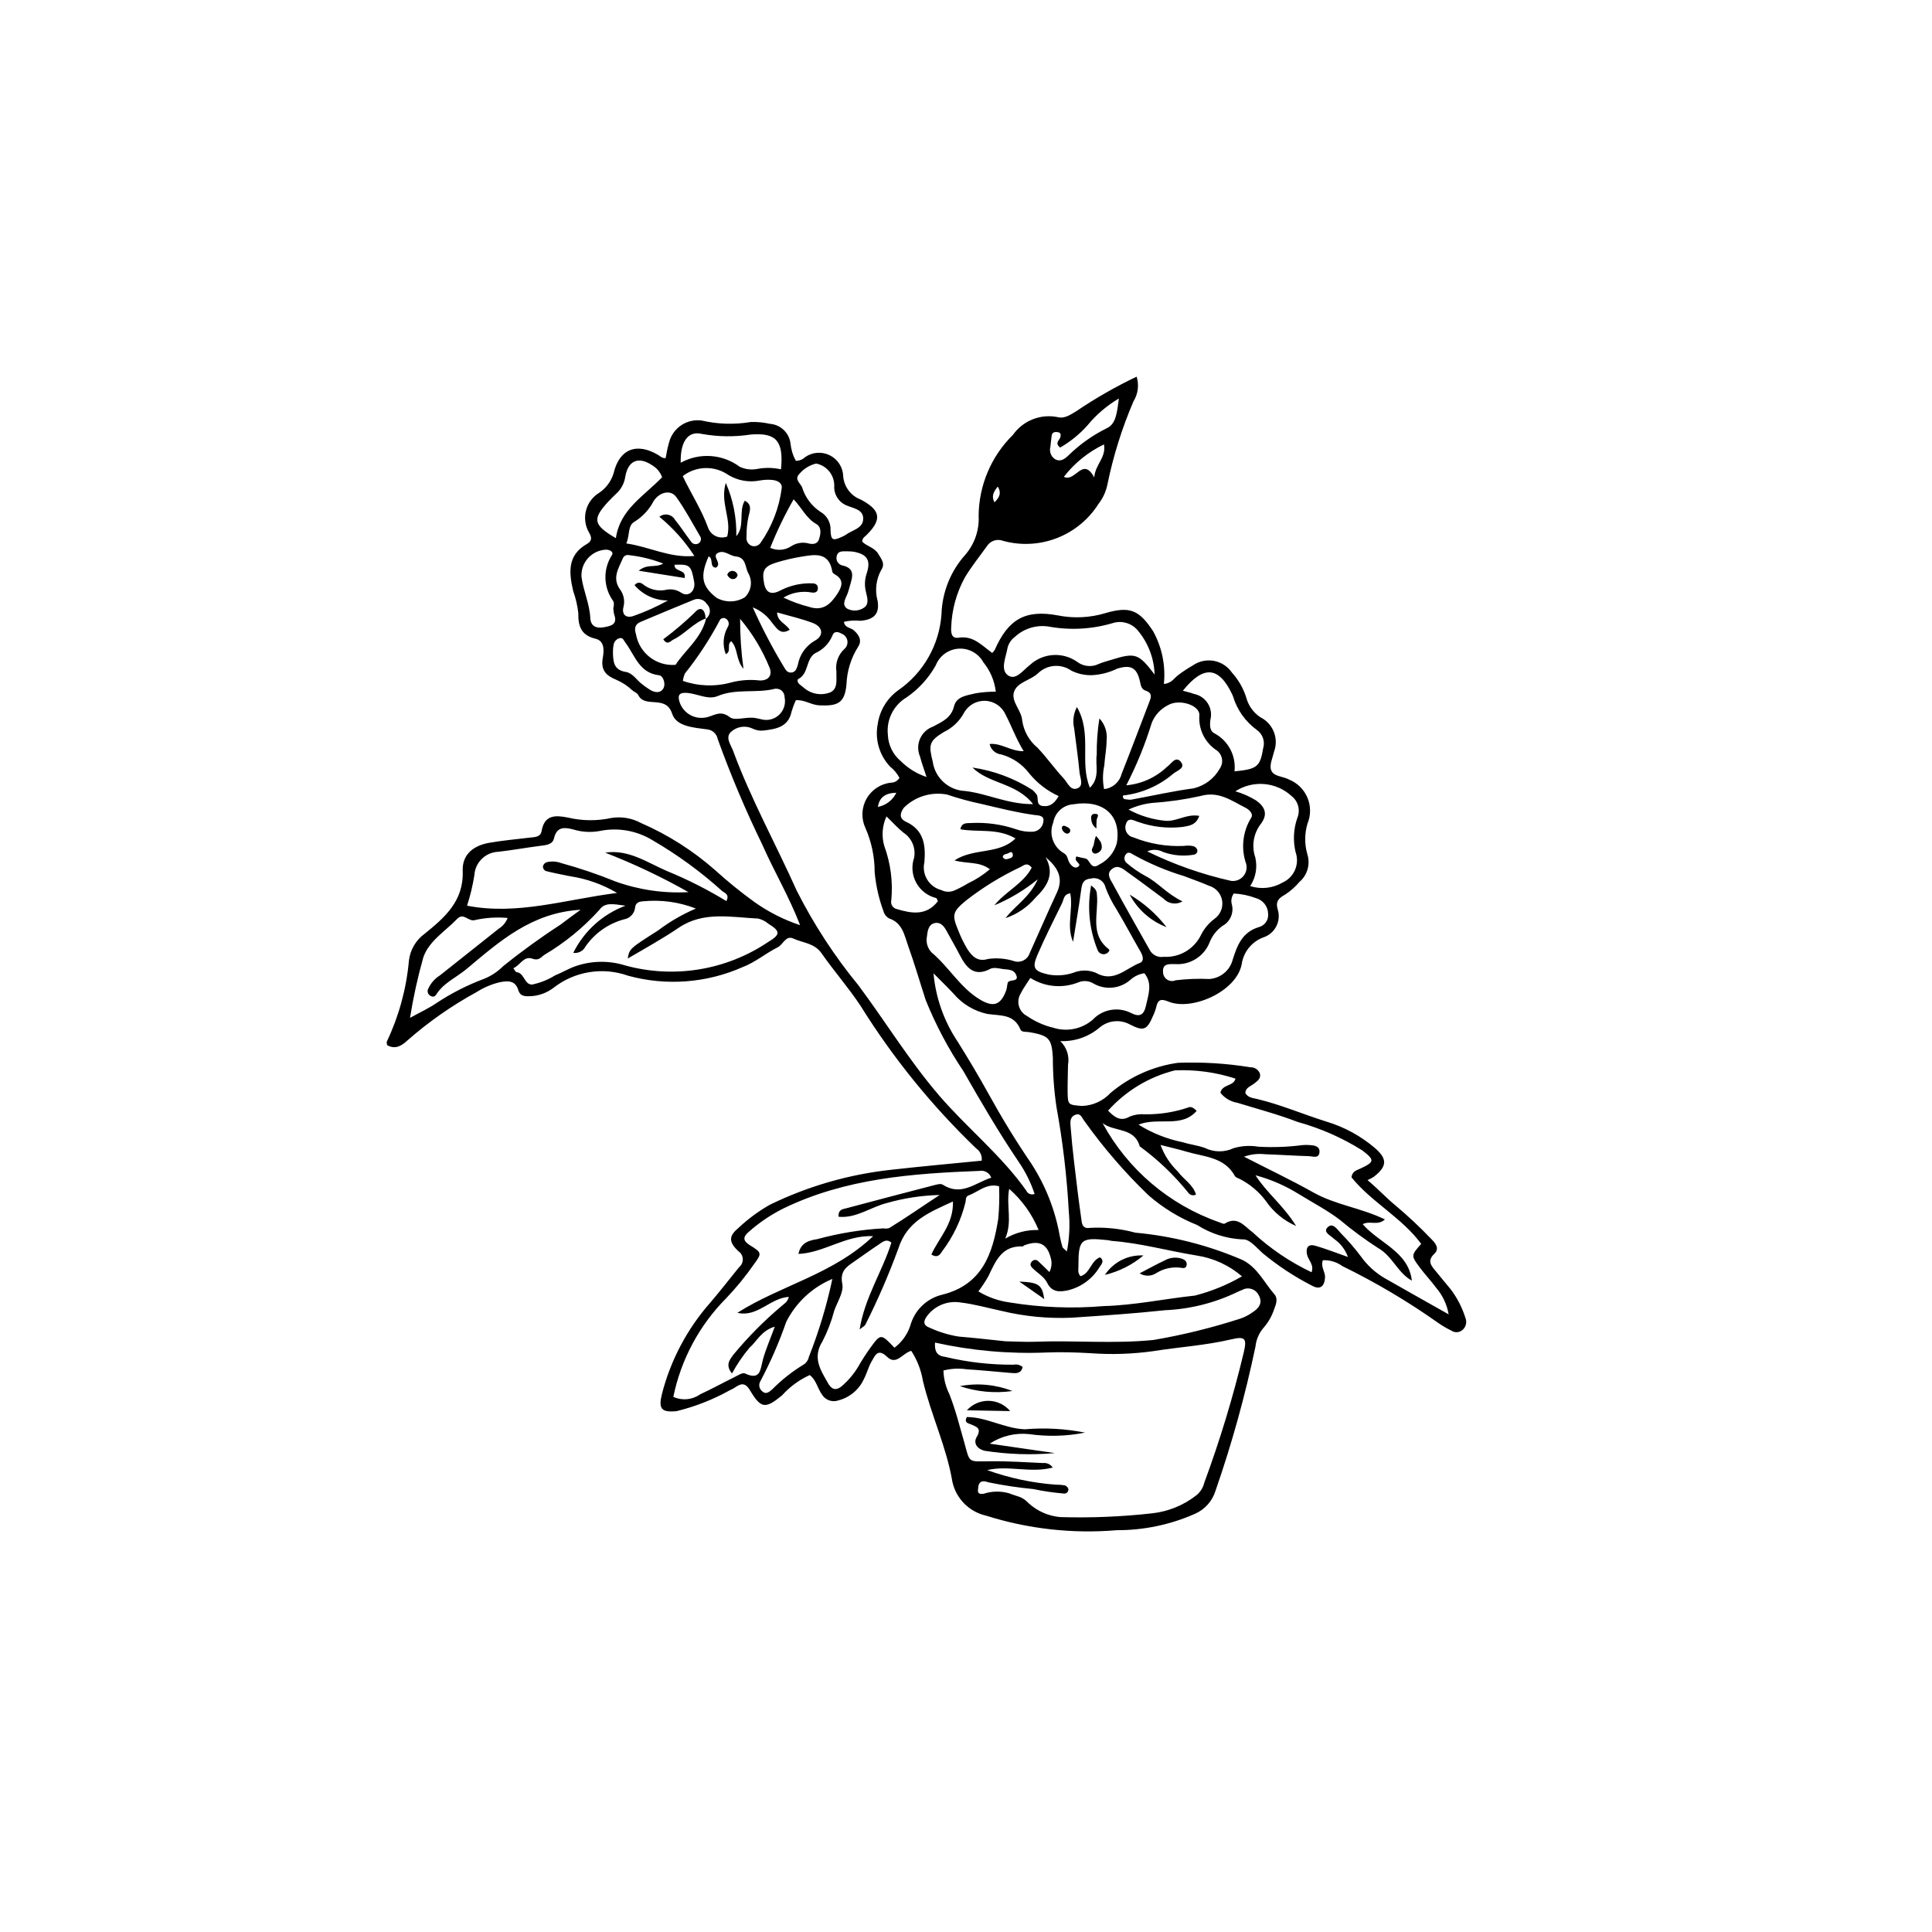 <?xml version="1.0" encoding="UTF-8"?>
<!-- Uploaded to: SVG Repo, www.svgrepo.com, Generator: SVG Repo Mixer Tools -->
<svg fill="#000000" width="800px" height="800px" version="1.1" viewBox="144 144 512 512" xmlns="http://www.w3.org/2000/svg">
 <g>
  <path d="m456.24 322.9c1.215-0.922 2.492-1.762 3.816-2.519 1.629-1.152 3.648-1.602 5.613-1.25 1.961 0.355 3.699 1.484 4.82 3.129 1.715 1.898 3.004 4.137 3.773 6.574 0.566 2.164 1.918 4.043 3.789 5.269 3.34 1.672 4.883 5.59 3.59 9.09-0.375 1.629-1.27 3.508-0.789 4.867 0.625 1.766 3.137 1.648 4.746 2.519 2.207 0.891 3.969 2.629 4.891 4.828 0.918 2.199 0.922 4.672 0.004 6.875-0.781 2.625-0.797 5.422-0.047 8.055 0.863 2.66 0.039 5.574-2.086 7.387-1.094 1.297-2.375 2.426-3.797 3.352-1.688 0.945-2.574 1.812-1.965 3.894 1 3.109-0.703 6.441-3.809 7.453-3.082 1.148-5.285 3.894-5.734 7.152-1.469 7.328-13.328 12.367-19.371 9.867-1.879-0.777-2.836-0.664-3.269 1.426h0.004c-0.211 0.824-0.5 1.625-0.871 2.387-1.566 3.66-2.43 4.133-6.074 2.258-2.606-1.445-5.832-1.121-8.094 0.82-2.898 2.449-6.609 3.727-10.402 3.574 1.711 1.613 2.484 3.984 2.055 6.293-0.031 2.379-0.125 4.758-0.102 7.133 0.035 3.523 0.184 3.453 3.773 3.758 2.902-0.086 5.648-1.34 7.617-3.469 5.07-4.273 11.242-7.035 17.809-7.965 6.441-0.246 12.895 0.148 19.258 1.184 1.055-0.027 2.019 0.574 2.453 1.531 0.477 1.434-0.613 2.106-1.574 2.848-0.871 0.672-2.156 1.016-2.25 2.422 0.684 1.273 2.012 1.332 3.094 1.59 6.293 1.5 12.227 4.07 18.379 5.992 4.731 1.418 9.113 3.805 12.871 7.004 3.391 2.938 3.238 4.898-0.309 7.648-0.527 0.332-1.074 0.621-1.645 0.867 2.961 2.477 5.078 4.824 7.574 6.848 3.242 2.738 6.34 5.641 9.273 8.703 1.027 1.031 2.391 2.512 0.871 3.953-2.039 1.938-0.805 3.223 0.426 4.691 1.309 1.562 2.559 3.172 3.883 4.719h0.004c1.746 2.305 3.074 4.894 3.934 7.656 0.449 1.156 0.078 2.469-0.906 3.219-0.832 0.656-1.996 0.688-2.863 0.078-1.223-0.59-2.398-1.277-3.508-2.059-8.035-5.68-16.512-10.703-25.352-15.02-1.496-1.09-3.32-1.645-5.172-1.566-0.656 1.777 0.668 3.074 0.578 4.578-0.152 2.449-1.367 3.352-3.531 2.133h-0.004c-4.66-2.391-9.047-5.289-13.078-8.641-1.641-1.477-3.445-3.793-5.344-3.586-4.238-0.219-8.348-1.531-11.93-3.805-4.738-1.891-9.121-4.574-12.961-7.938-6.219-5.992-11.871-12.543-16.887-19.57-0.699-0.863-1.016-2.398-2.625-1.629-1.34 0.637-1.148 2.008-1.062 3.148 0.227 3.035 0.539 6.062 0.895 9.086 0.59 5.043 1.184 10.086 1.91 15.109 0.172 1.18 0.148 2.887 2.305 2.543h-0.004c4.059-0.223 8.129 0.207 12.051 1.273 9.805 0.895 19.402 3.344 28.434 7.258 4 2.043 5.711 6.008 8.441 9.105 0.961 1.09 0.414 2.656-0.094 3.906h0.004c-0.582 1.777-1.512 3.426-2.734 4.844-1.25 1.41-2.027 3.18-2.219 5.055-2.707 12.934-6.238 25.68-10.57 38.164-0.828 2.762-2.832 5.019-5.477 6.18-6.527 2.887-13.586 4.363-20.727 4.336-11.691 0.992-23.465-0.324-34.648-3.863-4.449-1.008-7.918-4.496-8.898-8.953-1.559-9.285-5.68-17.75-7.832-26.832h0.004c-0.473-2.809-1.52-5.492-3.078-7.879-2.273 0.559-3.945 3.957-6.391 1.594-2.461-2.379-3.195-0.367-4.086 1.156-0.848 1.453-1.262 3.152-2.035 4.652l-0.004 0.004c-1.273 2.84-3.769 4.945-6.781 5.719-1.645 0.586-3.473-0.07-4.371-1.566-1.191-1.645-1.496-3.832-3.234-5.148h0.004c-2.789 1.27-5.285 3.102-7.336 5.379-4.383 3.617-5.598 3.547-8.457-1.27-1.023-1.723-1.996-2.129-3.641-1.062-0.551 0.395-1.148 0.73-1.773 0.996-4.438 2.473-9.191 4.336-14.125 5.535-4.027 0.363-4.824-0.629-3.824-4.621 2.293-8.902 6.644-17.141 12.711-24.051 2.648-3.094 5.152-6.309 7.711-9.477 0.66-0.531 1.027-1.348 0.984-2.195-0.043-0.848-0.488-1.621-1.199-2.082-2.637-2.519-2.504-4.043 0.195-6.266v-0.004c2.481-2.316 5.227-4.336 8.176-6.012 10.078-4.91 20.926-8.043 32.066-9.258 8.023-0.918 16.074-1.625 24.074-2.422h0.004c0.164-1.273-0.402-2.535-1.469-3.254-11.75-11.289-22.051-23.996-30.664-37.828-3.176-4.797-7.012-9.152-10.305-13.879-1.891-2.711-4.941-2.738-7.477-3.902-2.031-0.934-2.695 1.605-4.156 2.328-3.176 1.57-5.984 4.004-9.262 5.227-9.559 4.246-20.289 5.055-30.379 2.293-6.676-2.379-14.105-1.188-19.703 3.16-1.762 1.363-3.898 2.156-6.125 2.269-1.363 0.031-2.727 0.148-3.269-1.633-0.801-2.637-2.844-2.477-4.973-2.055-2.148 0.523-4.195 1.395-6.062 2.586-6.562 3.582-12.707 7.879-18.328 12.812-1.625 1.492-3.203 2.445-5.379 1.281-0.039-0.352-0.211-0.746-0.086-0.992h0.004c3.195-6.742 5.176-13.996 5.844-21.426 0.328-2.856 1.84-5.441 4.168-7.125 5.223-4.223 10.402-8.637 10.082-16.652-0.172-4.238 2.703-6.691 7.019-7.449 3.504-0.613 7.062-0.926 10.598-1.355 1.344-0.164 3.004-0.07 3.293-1.758 0.75-4.379 3.719-4.207 6.926-3.582v-0.004c3.801 0.91 7.758 0.949 11.574 0.117 2.699-0.434 5.469 0.043 7.871 1.352 7.16 3.121 13.789 7.34 19.648 12.508 3.269 2.965 6.695 5.75 10.27 8.34 3.738 2.672 7.856 4.766 12.215 6.211-2.875-7.488-6.856-14.172-10-21.293h0.004c-4.445-9.125-8.395-18.48-11.84-28.027-0.254-1.371-1.375-2.414-2.762-2.562-3.531-0.484-8.203-0.723-9.309-4.144-1.68-5.184-7.223-1.297-9.008-4.996-0.262-0.543-1.09-0.785-1.586-1.242v0.004c-1.234-1.172-2.668-2.109-4.234-2.777-2.559-1.062-4.144-2.387-3.566-5.762 0.25-1.449 0.738-4.473-1.902-5.106-3.793-0.91-4.629-3.25-4.574-6.754h0.004c-0.223-2.016-0.684-4-1.367-5.91-1.117-4.809-1.605-9.453 3.606-12.43 1.281-0.73 1.434-1.594 0.676-2.918-1.078-1.77-1.402-3.891-0.902-5.898 0.496-2.008 1.777-3.731 3.551-4.793 1.82-1.242 3.16-3.07 3.789-5.184 1.52-6.438 6.141-8.203 11.84-4.797 0.574 0.344 1.016 0.887 1.945 0.816v0.004c0.234-1.453 0.547-2.891 0.945-4.305 1.051-3.777 4.731-6.195 8.613-5.66 4.269 0.984 8.695 1.117 13.02 0.387 1.699-0.055 3.398 0.109 5.055 0.488 2.82 0.203 5.106 2.371 5.457 5.18 0.152 1.609 0.629 3.176 1.398 4.602 0.918 0.035 1.812-0.309 2.465-0.957 1.941-1.359 4.469-1.539 6.582-0.473 2.113 1.07 3.469 3.215 3.523 5.582 0.242 2.801 2.086 5.203 4.727 6.168 4.359 2.391 6.254 4.691 1.43 9.383-0.48 0.465-1.125 0.777-1.113 1.75 1.207 1.219 3.266 1.543 4.25 3.234 0.758 1.305 1.902 2.547 0.828 4.176l-0.004-0.004c-1.418 2.527-1.777 5.516-0.996 8.305 0.547 3.465-1.023 4.957-4.555 5.246-1.465-0.148-2.941-0.059-4.375 0.27 0.191 1.613 1.719 1.496 2.559 2.211 1.426 1.215 2.328 2.738 1.176 4.449v-0.004c-1.871 2.977-2.93 6.394-3.062 9.91-0.445 4.941-2.246 5.797-7.172 5.578-2.191-0.098-4.055-1.594-6.262-1.355-0.445 0.98-0.82 1.996-1.121 3.031-0.844 4.027-4.016 4.582-7.293 4.977-1.016 0.141-2.051-0.023-2.977-0.473-1.895-0.926-4.168-0.605-5.734 0.809-1.688 1.457-0.07 3.477 0.52 5.082 4.703 12.746 11.297 24.641 16.844 37.012 4.516 8.938 10 17.355 16.355 25.098 7.191 9.641 13.449 19.945 21.316 29.117 7.453 8.691 16.52 15.883 23.172 25.297 0.371 0.848 1.355 1.238 2.207 0.879-1.023-3.078-2.481-5.992-4.328-8.66-5.227-7.731-9.914-15.785-14.543-23.871-3.965-5.906-7.305-12.207-9.973-18.801-1.574-4.828-2.984-9.711-4.695-14.488-0.992-2.773-1.484-6.004-4.988-7.18-0.762-0.41-1.32-1.117-1.535-1.953-1.219-3.32-2-6.781-2.324-10.305 0.008-4.051-0.832-8.059-2.469-11.766-1.145-2.477-1.023-5.356 0.328-7.727 1.348-2.375 3.758-3.953 6.473-4.234 0.922-0.004 1.77-0.492 2.238-1.281-0.609-1.145-1.445-2.152-2.461-2.957-2.859-3.008-4.09-7.211-3.301-11.281 0.512-3.562 2.434-6.769 5.332-8.898 6.758-4.629 11.023-12.102 11.57-20.273 0.188-5.836 2.438-11.418 6.348-15.754 2.441-2.848 3.691-6.519 3.496-10.266 0.055-8.082 3.328-15.809 9.094-21.469 2.66-3.769 7.297-5.613 11.82-4.707 1.891 0.516 3.488-0.688 5.141-1.68 5.039-3.402 10.328-6.422 15.816-9.035 0.684 2.188 0.383 4.566-0.824 6.516-3.066 7.125-5.391 14.551-6.938 22.152-0.383 1.832-1.18 3.555-2.332 5.031-2.606 4.125-6.465 7.305-11.012 9.074-4.547 1.77-9.543 2.031-14.25 0.75-1.602-0.641-3.434-0.039-4.34 1.43-1.977 2.754-4.125 5.406-5.852 8.312-2.207 4.039-3.438 8.539-3.594 13.141-0.105 1.441 0.078 3.078 1.969 2.777 3.945-0.629 6.203 2.125 8.906 4.035 0.254-0.246 0.477-0.52 0.664-0.816 3.566-8.082 8.035-10.77 16.785-9.121h0.004c4.141 0.82 8.422 0.617 12.469-0.598 6.574-1.934 9.023-0.844 12.73 4.805v0.004c2.344 4.254 3.332 9.117 2.836 13.949 2.117-0.207 2.731-1.609 3.805-2.356zm-124.93-18.84c-0.742-1.207-2.269-1.668-3.555-1.07-4.68 1.922-9.359 3.844-14.012 5.828-1.484 0.633-1.703 1.707-1.191 3.312 0.895 4.984 5.43 8.469 10.477 8.059 2.402-3.773 6.844-6.973 8.117-12.336l-0.164 0.18c0.648-0.43 1.066-1.133 1.129-1.906 0.062-0.777-0.23-1.539-0.801-2.066zm63.199 199.53c5.922 1.414 11.996 2.109 18.086 2.07 0.855-0.184 1.746 0.043 2.41 0.613-0.391 1.836-1.809 1.68-3.16 1.57-3.883-0.316-7.758-0.73-11.641-0.965h-0.004c-2.059-0.309-4.16-0.203-6.18 0.316 0.062 2.184 0.602 4.332 1.582 6.289 1.613 4.109 2.684 8.371 3.887 12.598 1.637 5.758 0.777 5.242 7.184 5.168 4.566-0.051 9.141 0.273 13.707 0.473 1.023-0.125 2.031 0.336 2.602 1.195-5.879 1.562-11.738-0.676-17.367 0.68v0.004c5.82 2.082 11.895 3.379 18.059 3.848 0.836-0.004 1.676 0.055 2.504 0.18 0.465 0.152 0.824 0.523 0.957 0.992 0.035 0.34-0.094 0.68-0.348 0.91-0.254 0.23-0.602 0.328-0.938 0.262-2.688-0.223-5.359-0.617-8-1.176-4.027-0.383-8.031-0.984-11.996-1.805-1.207-0.473-2.461-0.41-2.598 1.309-0.066 0.836-0.504 2 1.387 1.746 2.231-0.73 4.633-0.766 6.883-0.098 1.762 0.777 3.324 0.699 5.047 2.578 2.328 2.133 5.293 3.434 8.441 3.699 8.129 0.238 16.266-0.098 24.348-1.004 4.246-0.477 8.273-2.117 11.645-4.742 1.059-0.836 1.809-2.004 2.125-3.316 4.168-11.281 7.66-22.797 10.457-34.492 0.883-3.766 0.465-4.434-3.273-3.551-6.789 1.602-13.742 2.023-20.598 3.113l0.004 0.004c-5.535 0.777-11.133 0.965-16.703 0.555-3.902-0.219-7.777-0.352-11.668-0.188-9.926 0.41-19.863-0.473-29.562-2.625-0.168 2.387 0.574 3.559 2.723 3.789zm51.207-61.547v-0.004c3.57 2.227 7.508 3.801 11.629 4.648 1.938 0.602 4 0.832 5.906 1.508v-0.004c2.41 1.207 5.242 1.234 7.676 0.082 2.121-0.621 4.356-0.754 6.531-0.387 3.894 0.227 7.801 0.086 11.672-0.418 0.672-0.07 1.352-0.07 2.027-0.004 1.25 0.062 2.629 0.336 2.523 1.844-0.129 1.836-1.785 1.113-2.812 1.086-3.898-0.109-7.789-0.383-11.684-0.512v-0.004c-1.859-0.203-3.742 0.023-5.504 0.66 6.543 3.352 12.582 6.223 18.402 9.492 5.856 3.289 12.66 4.078 18.934 7.133-1.938 1.773-3.934 0.227-5.887 1.258 4.398 5.098 12.098 7.207 13.031 14.965-3.758-2.051-5.098-6.414-8.859-8.59l-0.004 0.004c-3.566-2.297-6.981-4.812-10.23-7.539-3.383-2.574-7.152-4.523-10.75-6.746l-0.004 0.004c-3.586-2.258-7.492-3.961-11.586-5.055 2.902 4.609 7.324 7.902 10.762 13.441-3.254-1.414-6.043-3.723-8.039-6.656-1.832-2.438-4.191-4.426-6.906-5.812-0.461-0.203-1.074-0.402-1.289-0.789-2.824-5.098-8.207-5.055-12.859-6.453-2.074-0.621-4.195-1.09-6.844-1.77v0.004c0.977 2.664 2.543 5.07 4.586 7.039 1.492 2.07 4.019 3.422 4.816 6.102v0.004c-0.734 0.391-1.645 0.152-2.09-0.551-3.727-4.617-8.035-8.727-12.824-12.23-1.422-5.125-6.769-3.746-9.852-6.164 6.684 12.309 17.715 21.68 30.941 26.285 0.473 0.156 1.129 0.535 1.418 0.359 3.383-2.094 5.137 0.605 7.375 2.273l0.004-0.004c4.641 4.32 9.922 7.898 15.652 10.617 0.738-2.043-0.93-3.25-1.223-4.777-0.352-1.812 0.422-2.762 2.18-2.258 2.731 0.777 5.379 1.836 8.68 2.988-0.688-1.93-1.961-3.598-3.644-4.766-0.898-0.906-2.965-1.754-1.832-3.004 1.43-1.57 2.644 0.488 3.594 1.473 1.914 1.926 3.691 3.981 5.324 6.152 1.672 2.356 3.832 4.328 6.332 5.781 5.402 3.094 10.84 6.133 16.914 9.566h0.004c-0.457-2.633-1.621-5.094-3.371-7.113-1.309-1.773-2.832-3.383-4.156-5.144-2.5-3.32-2.469-3.344 0.258-6.41-5.164-7-13.191-11.074-18.488-17.652 0.246-1.605 1.312-1.824 2.203-2.234 3.949-1.828 4.031-2.293 0.727-4.848l0.004-0.004c-5.312-3.348-11.09-5.898-17.145-7.566-5.203-2.008-10.637-3.434-15.977-5.082-1.797-0.289-3.422-1.246-4.547-2.676 0.531-2.324 3.504-1.648 3.996-3.738-5.176-1.691-10.617-2.43-16.055-2.188-6.832 1.707-12.996 5.418-17.695 10.664 1.715 1.812 3.371 2.988 5.754 1.566h-0.004c1.262-0.5 2.617-0.703 3.965-0.59 3.902 0.062 7.789-0.543 11.484-1.793 0.645-0.301 1.324-0.086 2.266 0.891-4.066 4.652-10.141 1.547-15.41 3.641zm-90.121 34.262c0.633-3.152 3.066-3.606 5.019-3.926l0.004-0.004c5.723-1.559 11.598-2.516 17.523-2.848 0.496 0.105 1.012 0.078 1.496-0.074 4.539-2.766 8.875-5.832 13.387-8.77h0.004c-4.727 0.113-9.414 0.824-13.961 2.121-4.289 1.062-8.102 4.098-12.84 3.652-0.117-1.973 1.113-1.996 2.023-2.242 7.695-2.055 15.398-4.082 23.113-6.078 0.805-0.207 1.91-0.543 2.473-0.184 4.953 3.176 8.605-0.508 12.855-1.848h-0.004c-0.449-1.277-1.758-2.043-3.09-1.805-17.844 0.684-35.574 1.973-52.02 9.973-3.344 1.668-6.449 3.773-9.242 6.262-1.496 1.305-1.457 2.324 0.434 3.488 3.117 1.918 3.156 2.148 1.102 4.922h0.004c-2.227 3.203-4.695 6.231-7.383 9.055-7.137 7.172-12.023 16.27-14.055 26.184 2.32 1.062 5.027 0.805 7.109-0.672 3.07-1.414 6.035-3.055 9.07-4.551 0.906-0.445 2.156-1.285 2.801-0.984 4.231 1.977 4.059-1.137 4.766-3.684 0.754-2.727 1.906-5.344 3.144-8.719-3.582 1.055-4.719 3.875-6.719 5.609v0.004c-1.77 2.106-3.32 4.387-4.625 6.805-1.855-2.281-0.59-3.688 0.504-5.152l0.004 0.004c3.785-4.566 7.965-8.785 12.496-12.609 0.73-0.684 1.73-1.117 2.059-2.547-4.957 0.293-8.32 5.488-13.629 4.219 11.457-7.289 25.312-10.145 35.98-20.312-7.359-0.32-12.918 4.398-19.805 4.711zm29.828 18.395c1.254-3.793 4.383-6.668 8.273-7.594 10.637-2.641 13.406-10.918 14.852-20.137 0.266-2.856 0.34-5.727 0.219-8.594-3.328-0.902-5.504 1.508-8.117 2.434-0.727 0.258-0.676 1.059-0.773 1.734v0.004c-1.152 4.762-3.285 9.234-6.258 13.133-0.5 0.812-1.168 1.789-2.797 0.785 1.93-4.371 5.914-8.043 5.715-14.062-6.402 2.953-12.18 5.188-14.512 12.59-2.508 6.832-5.406 13.52-8.68 20.02-0.176 0.391-0.711 0.621-1.543 1.309 1.387-8.574 6.047-15.391 8.422-23.016-1.344-1.125-2.312-0.184-3.223 0.418-2.262 1.496-4.449 3.098-6.684 4.633-2.055 1.414-3.769 2.539-3.102 5.887 0.43 2.16-1.316 4.773-2.16 7.16l0.004 0.004c-0.73 2.785-1.766 5.484-3.086 8.043-2.742 4.336-0.523 7.633 1.48 11.137 1.188 2.074 2.527 1.852 4.055 0.379 1.512-1.363 2.812-2.938 3.867-4.676 1-1.77 2.098-3.484 3.289-5.129 2.742-3.781 2.801-3.758 6.383 0.004v-0.004c2.129-1.609 3.668-3.883 4.375-6.461zm12.445-74.531c2.773 4.445 5.469 8.949 8.004 13.535 3.519 6.371 7.273 12.566 11.391 18.59 3.793 5.836 6.375 12.379 7.582 19.234 0.199 0.988 0.422 1.977 0.711 2.938 0.082 0.273 0.441 0.461 1.18 1.184 0.672-3.465 0.844-7.012 0.508-10.527-0.5-9.285-1.586-18.531-3.258-27.68-0.652-4.356-0.977-8.754-0.969-13.16-0.316-5.066-0.996-5.848-6.242-6.75-0.832-0.145-2.027 0.062-2.332-0.672-1.715-4.148-5.137-3.641-8.727-4.144-3.523-0.742-6.695-2.637-9.02-5.387-1.715-1.844-3.535-3.59-5.305-5.379h-0.004c0.586 6.523 2.816 12.789 6.484 18.219zm-77.008-45.293c5.41 2.227 10.637 4.875 15.633 7.918 0.91-1.789-0.43-2.109-1.098-2.648h-0.004c-5.644-5.102-11.805-9.602-18.383-13.426-4.195-2.598-9.223-3.492-14.055-2.504-2.348 0.438-4.766 0.297-7.047-0.41-2.172-0.547-4.356-0.867-5.082 2.34-0.395 1.738-2.18 1.824-3.742 2.023-3.695 0.469-7.367 1.148-11.066 1.566l-0.004-0.004c-3.387 0.148-6.113 2.84-6.305 6.227-0.434 2.731-1.078 5.426-1.934 8.055 13.387 2.609 26.051-1.66 39.754-3.375-3.836-2.269-8.074-3.777-12.484-4.434-2.152-0.434-4.312-0.848-6.438-1.383-0.43-0.238-0.707-0.676-0.734-1.164 0.094-0.496 0.422-0.914 0.875-1.125 1.324-0.355 2.723-0.285 4.004 0.199 4.894 1.34 9.703 2.969 14.402 4.883 6.184 2.215 12.75 3.172 19.309 2.809-7.102-4.016-14.48-7.516-22.09-10.465 6.273-0.941 11.184 2.66 16.488 4.918zm111.98-22.117c2.754-2.727 1.371-5.934 1.805-8.754-0.035-3.223 0.199-6.441 0.707-9.625 1.488 1.594 2.184 3.773 1.902 5.938-0.012 2.184-0.469 4.359-0.605 6.551v-0.004c-0.445 2.059-0.465 4.188-0.059 6.254 2.211-0.227 4.047-1.793 4.613-3.938 2.481-6.277 4.856-12.594 7.277-18.891 0.504-1.305 1.117-2.602-0.863-3.254-1.129-0.375-1.266-1.305-1.496-2.367-0.805-3.699-2.391-4.613-6.047-3.469v-0.004c-2.125 1.039-4.445 1.629-6.809 1.738-1.844 0.031-3.664-0.375-5.32-1.188-2.742-1.945-6.484-1.648-8.891 0.707-1.977 1.871-5.438 2.297-6.316 4.863-0.879 2.566 1.961 4.918 2.144 7.547v0.004c0.395 2.856 1.852 5.461 4.078 7.297 2.445 2.57 4.492 5.519 6.914 8.109 1.047 1.117 1.848 3.527 3.816 2.57 1.547-0.75 0.516-2.801 0.387-4.219-0.355-3.871-0.945-7.723-1.41-11.586-0.457-1.914-0.199-3.93 0.727-5.664 4.109 7.125 0.609 14.648 3.445 21.383zm-114.42 37.809c3.082-2.332 6.441-4.277 9.996-5.793-4.441-1.734-9.234-2.394-13.98-1.922-1.078 0.062-2.012 0.367-2.129 1.672v0.004c-0.176 1.59-1.391 2.867-2.973 3.117-4.125 1.121-7.727 3.664-10.164 7.176-0.609 1.203-1.914 1.883-3.25 1.699 2.852-5.781 7.801-10.254 13.84-12.504-3.273-0.441-5.441-0.957-6.883 1.07v-0.004c-4.273 4.738-9.242 8.797-14.734 12.039-0.82 0.633-1.438 1.527-3.035 0.945-2.316-0.84-3.246 1.75-5.074 2.523 0.457 0.594 0.621 1.008 0.82 1.027 2.144 0.203 2.062 3.367 4.168 3.297 2.152-0.449 4.215-1.273 6.086-2.43 1.883-0.75 3.637-1.848 5.551-2.484 4.199-1.422 8.738-1.48 12.973-0.164 12.949 3.57 26.809 1.305 37.949-6.203 3.309-1.988 3.246-2.848 0.039-4.84v-0.004c-0.781-0.656-1.707-1.125-2.699-1.363-7.137-0.328-14.504-2.004-21.043 2.43-4.309 2.922-8.84 5.426-13.523 8.168 0.469-2.629 0.473-2.621 8.066-7.457zm104.09 87.004c-0.941-3.969-3.113-5.039-7.098-3.531-0.152 0.059-0.281 0.281-0.414 0.277-5.535-0.246-7.164 3.93-9.066 7.883h0.004c-0.797 1.402-1.684 2.75-2.656 4.039 2.57 1.547 5.43 2.547 8.402 2.938 8.199 1.336 16.531 1.652 24.809 0.949 8.184-0.219 16.137-1.938 24.207-2.789l-0.004-0.004c4.363-1.121 8.551-2.832 12.445-5.09-3.394-2.922-7.539-4.832-11.965-5.512-7.516-1.199-14.879-3.301-22.496-3.875-0.336-0.023-0.664-0.152-1-0.188-7.312-0.797-7.887-0.293-7.887 6.996 0 0.809-0.254 1.68 0.551 2.539 2.566-0.727 2.738-4.109 5.176-5.012 1.219 0.93 0.438 1.777-0.094 2.559l-0.004-0.004c-1.832 3.078-4.82 5.301-8.297 6.176-2.168 0.465-4.309 0.66-5.582-1.91-0.844-1.703-2.594-2.641-3.914-3.945-0.512-0.508-0.809-1.082-0.184-1.734 0.211-0.273 0.535-0.43 0.879-0.438 0.348-0.004 0.676 0.148 0.895 0.414 0.855 0.781 1.668 1.609 2.887 2.793 0.562-1.086 0.707-2.344 0.41-3.531zm-4.234 22.004c10.469-0.406 20.945 0.598 31.418-0.473v0.004c7.809-1.336 15.508-3.234 23.043-5.672 1.125-0.383 2.188-0.93 3.144-1.629 1.754-1.09 2.863-2.547 1.652-4.637h0.004c-0.395-0.77-1.086-1.344-1.914-1.59-0.828-0.25-1.723-0.145-2.473 0.289-0.477 0.176-0.941 0.379-1.398 0.605-5.957 2.852-12.434 4.465-19.035 4.75-8.23 0.883-16.477 1.43-24.734 1.98-6.258 0.273-12.52-0.336-18.609-1.809-3.621-0.777-7.168-1.793-10.879-2.231h0.004c-3.527-0.555-7.059 0.977-9.062 3.934-0.809 1.305-0.625 2.176 0.859 2.727v-0.004c2.457 1.148 5.059 1.949 7.734 2.379 4.387 0.363 8.758 0.875 12.41 1.254 3.098 0.055 5.473 0.215 7.84 0.125zm-21.332-127.56c5.242-3.414 11.719-1.453 16.172-5.82-4.836-2.828-9.902-1.559-14.602-2.43 0.316-1.793 1.633-1.598 2.777-1.656h0.004c4.07-0.219 8.145 0.348 12.004 1.66 1.438 0.516 2.965 0.73 4.488 0.641 1.422-0.133 2.555-1.242 2.711-2.656 0.328-1.738-1.359-1.641-2.43-1.785-4.691-0.637-9.258-1.812-13.855-2.887-3.141-0.66-6.238-1.504-9.281-2.527-4.144-0.773-8.402 0.535-11.402 3.496-0.996 1.395-1.359 2.832 0.586 3.734 4.68 2.176 5.227 6.074 4.867 10.637l0.004 0.004c-0.797 3.297 1.207 6.625 4.496 7.461 1.07 0.543 2.328 0.578 3.43 0.102 1.242-0.543 2.441-1.172 3.598-1.879 2.098-0.988 4.055-2.254 5.82-3.754-2.894-2.137-5.918-1.375-9.387-2.34zm73.32 5.43c1.188 0.152 2.375-0.289 3.176-1.184s1.105-2.125 0.82-3.293c-1.426-4.031-0.969-8.488 1.246-12.145 0.809-1.094-0.422-2.262-1.512-2.805-3.707-1.852-7.047-4.445-11.84-3.074h0.004c-4.125 0.922-8.312 1.527-12.527 1.809-2.269 0.211-4.484 0.816-6.547 1.789 2.984 1.621 6.262 2.629 9.645 2.965 2.984 0.328 5.703-1.91 9.082-1.297-0.863 2.566-2.812 2.637-4.531 2.953v-0.004c-3.883 0.434-7.812-0.008-11.504-1.289-1.094-0.289-2.762-1.523-3.375 0.465v0.004c-0.281 0.734-0.223 1.555 0.16 2.246 0.379 0.688 1.043 1.176 1.816 1.328 4.242 1.707 8.801 2.477 13.367 2.262 0.828-0.129 1.676-0.109 2.496 0.062 0.465 0.129 0.848 0.469 1.031 0.918 0.223 0.77-0.324 1.281-1.055 1.371h0.004c-2.688 0.434-5.441 0.176-8-0.75-1.297-0.699-2.844-0.758-4.188-0.148 7.078 3.469 14.539 6.094 22.23 7.816zm-68.559-30.039c5.672 0.828 11.102 2.859 15.926 5.953 0.375 0.344 0.719 0.719 1.035 1.121 0.73 0.957-0.348 2.91 1.77 3.133 2.016 0.211 3.133-0.934 4.121-2.644h-0.004c-3.023-1.375-5.691-3.43-7.789-6.008-1.863-2.457-4.488-4.231-7.465-5.035-1.5-0.168-2.723-1.277-3.043-2.754 3.09-0.34 5.582 1.973 9.031 1.898-2.039-3.328-3.207-6.633-4.809-9.711v0.004c-0.953-2.133-3.027-3.539-5.359-3.637-2.328-0.098-4.516 1.133-5.641 3.176-1.199 2.219-3.07 4-5.344 5.09-3.992 2.418-4.051 3.414-2.945 7.894 0.625 4.301 4.219 7.547 8.559 7.738 5.863 0.648 11.301 3.543 18.031 3.477-4.469-5.699-11.648-5.312-16.074-9.695zm50.633 34.738c-3.137-2.316-6.246-4.68-9.43-6.934-1.199-0.852-2.527-2.144-4.117-0.996-1.785 1.289-0.5 2.871 0.152 4.078 3.144 5.82 6.43 11.566 9.676 17.332 0.68 1.414 2.211 2.207 3.758 1.941 4.18 0.254 8.094-2.043 9.91-5.816 0.84-1.672 2.055-3.125 3.555-4.246 1.551-1.09 2.34-2.973 2.031-4.844-0.312-1.871-1.668-3.398-3.488-3.926-2.172-0.953-4.426-1.711-6.637-2.57-4.715-1.422-9.258-3.352-13.551-5.754-0.504-0.336-1.238-0.766-1.801-0.039v-0.004c-0.289 0.324-0.434 0.746-0.41 1.18 0.027 0.43 0.223 0.836 0.547 1.121 1.539 1.324 3.211 2.484 4.988 3.461 3.344 1.707 5.602 4.691 9.848 6.754v0.004c-1.645 0.965-3.738 0.656-5.031-0.742zm-33.863-0.309h-0.004c-2.106 2.527-4.867 4.422-7.981 5.481 2.457-3.305 6.258-5.34 8.531-10.293h-0.004c-3.477 2.84-7.348 5.164-11.492 6.894 2.988-3.723 7.684-5.727 9.895-9.988-1.23-1.527-2.113-0.594-2.93-0.176l0.004-0.004c-5.191 2.441-10.094 5.457-14.609 8.992-3.414 2.863-3.672 3.699-1.957 7.789 0.668 1.734 1.484 3.41 2.441 5.004 1.223 1.898 2.746 3.441 5.449 2.602 2.356-0.336 4.754-0.133 7.016 0.602 1.684 0.504 3.457-0.418 4.016-2.082 2.414-5.398 4.781-10.816 7.266-16.18 1.824-3.938 0.062-6.758-3.031-9.312 2.527 4.481 0.398 7.742-2.613 10.672zm9.156-1.086c-1.754 0.191-1.703 1.621-2.168 2.582-2.219 4.566-4.543 9.086-6.539 13.75-1.5 3.5-0.84 4.312 2.941 5.184h-0.004c2.18 0.391 4.422 0.234 6.527-0.453 1.906-0.797 4.051-0.812 5.965-0.039 4.777 2.785 7.957-1.137 11.676-2.566 1.312-0.504 0.84-1.941 0.176-3.09-2.121-3.664-4.098-7.406-6.266-11.043h0.004c-1.203-1.844-2.199-3.816-2.969-5.883-0.18-0.832-0.688-1.555-1.41-2-0.723-0.449-1.598-0.582-2.422-0.375-2.055 0.188-2.383 1.254-2.613 2.965-0.621 4.621-1.426 9.219-2.16 13.824-1.84-4.266 0.094-8.562-0.738-12.852zm-160.02 20.066c-2.707 2.262-6.148 3.688-8.086 6.875-0.309 0.441-0.914 0.555-1.363 0.254-0.645-0.281-0.98-1-0.781-1.676 0.652-1.578 1.785-2.91 3.238-3.805 5.168-4.113 10.344-8.223 15.52-12.324v-0.004c1.09-0.668 1.93-1.676 2.391-2.867-2.93-0.266-5.883-0.07-8.754 0.578-1.637 0.461-2.91-2.129-4.652-0.309-3.144 3.285-7.449 5.809-8.949 10.195-1.484 5.266-2.66 10.613-3.519 16.016 2.762-1.527 5.012-2.551 7.016-3.93 3.953-2.617 8.199-4.777 12.645-6.434 1.875-0.762 3.574-1.895 5.008-3.324 4.867-3.93 9.938-7.606 15.191-11.008 1.586-1.234 3.231-2.394 5.356-3.961-13.074 0.773-21.582 8.473-30.258 15.723zm136.98-81.316c-1.305-2.371-3.863-3.773-6.562-3.594-2.699 0.176-5.055 1.898-6.039 4.418-1.902 3.394-4.559 6.309-7.766 8.512-3.418 2.043-5.344 5.883-4.934 9.848 0.09 2.723 1.336 5.273 3.426 7.019 1.918 1.914 4.254 3.356 6.828 4.211-0.668-2.062-1.293-3.731-1.738-5.445h-0.004c-0.641-1.504-0.633-3.207 0.023-4.703 0.656-1.5 1.898-2.66 3.441-3.211 2.375-1.285 4.789-2.219 5.566-5.391 0.656-2.68 3.547-2.879 5.773-3.441 1.75-0.289 3.519-0.43 5.293-0.418-0.328-2.867-1.48-5.574-3.309-7.805zm48.633 27.762c1.145-0.762 2.293-3.016 3.66-1.418 1.488 1.742-1.082 2.383-2.027 3.258l-0.004-0.004c-3.75 3.18-8.363 5.172-13.25 5.719-0.184 1.184 0.758 0.945 1.234 1.07h-0.004c0.504 0.082 1.016 0.055 1.508-0.074 5.312-0.977 10.59-2.18 15.938-2.887 2.988-0.688 5.539-2.621 7.012-5.309 0.531-0.797 0.715-1.773 0.504-2.707-0.211-0.93-0.793-1.738-1.613-2.227-2.957-2.047-4.606-5.512-4.336-9.098 0.191-2.695-5.34-4.481-8.316-2.703-1.965 0.988-3.5 2.66-4.312 4.703-1.75 5.703-4.004 11.234-6.742 16.531 4.027-0.363 7.816-2.074 10.75-4.856zm-7.555-36.004c-1.59-2.066-4.301-2.918-6.785-2.129-5.527 1.641-11.367 1.953-17.039 0.906-3.223-0.48-6.492 0.527-8.887 2.742-0.961 0.707-1.648 1.73-1.945 2.891-0.402 2.445-1.969 5.684 0.012 7.227 2.117 1.652 4.098-1.309 5.902-2.664 3.477-3.219 8.734-3.551 12.586-0.801 1.645 1.227 3.832 1.426 5.668 0.52 1.086-0.457 2.238-0.75 3.367-1.102 6.328-1.957 7.164-1.699 11.43 3.902l0.004 0.004c-0.129-4.203-1.648-8.246-4.312-11.496zm-2.121 92.422h-0.004c-2.754 2.414-6.758 2.773-9.898 0.883-1.207-0.688-2.668-0.762-3.938-0.199-4.168 1.641-8.867 1.195-12.652-1.199-0.969 1.535-1.883 2.742-2.539 4.074l0.004 0.004c-0.637 1.012-0.816 2.25-0.488 3.402 0.324 1.152 1.121 2.113 2.195 2.644 2.094 1.441 4.434 2.484 6.906 3.074 3.617 1.16 7.574 0.352 10.449-2.129 2.648-2.82 6.852-3.523 10.27-1.715 2.25 1.109 3.32 0.391 3.856-2.066 0.645-2.953 1.762-5.824-0.441-8.543v0.004c-1.387 0.211-2.68 0.824-3.723 1.766zm-107.21-131.72c1.949 4.453 2.902 9.281 2.793 14.141 2.363-2.731 0.527-6.523 2.238-9.406 1.906 0.922 1.434 2.555 1.035 3.965h0.004c-0.41 1.82-0.602 3.684-0.566 5.551-0.188 1.043 0.395 2.074 1.383 2.457 0.848 0.266 1.77-0.039 2.293-0.754 3.027-4.305 4.961-9.277 5.637-14.492 0.238-1.387-1.105-2.066-2.324-2.211l-0.004-0.004c-1.172-0.125-2.359-0.078-3.519 0.141-2.852 0.555-5.805 0.027-8.289-1.48-3.664-2.547-8.559-2.422-12.086 0.312 2.16 4.562 4.941 8.805 6.68 13.574v-0.004c0.332 1.016 1.066 1.852 2.035 2.312 0.965 0.461 2.074 0.504 3.074 0.121 1.215-4.719-1.953-8.895-0.383-14.223zm147.55 105.93c3.074-1.375 4.582-4.883 3.461-8.059-0.719-2.977-0.566-6.102 0.43-8.996 0.898-2.086 0.266-4.516-1.535-5.902-4.098-3.742-10.207-4.246-14.863-1.227 1.949 0.555 3.812 1.379 5.535 2.449 2.398 1.73 3.051 3.637 1.324 6.047v0.004c-2.035 2.539-2.629 5.941-1.578 9.02 0.613 2.613 0.125 5.359-1.348 7.598 2.859 0.922 5.981 0.582 8.574-0.934zm-146.14-53.027v0.004c2.469-0.645 5.035-0.828 7.57-0.535 2.273 0.086 3.367-1.301 2.699-3.195v-0.004c-1.906-4.769-4.566-9.203-7.879-13.129-0.016 4.43 0.281 8.855 0.895 13.242-2.082-2.391-1.398-5.371-3.227-7.297-1.352 0.773 0.164 2.664-1.469 3.414h-0.004c-0.91-2.371-0.711-5.031 0.551-7.242 0.23-0.363 0.301-0.809 0.188-1.227-0.109-0.418-0.391-0.77-0.773-0.973-0.301-0.168-0.664-0.191-0.984-0.062-0.324 0.129-0.57 0.398-0.676 0.727-2.613 4.926-5.684 9.598-9.172 13.949-0.238 0.613-0.41 1.254-0.508 1.906 4.121 1.438 8.582 1.586 12.789 0.426zm122.65 3.031v0.004c1.52 0.285 2.852 1.191 3.68 2.5 0.824 1.309 1.07 2.898 0.676 4.394-0.168 1.527-0.145 2.969 1.113 3.562 3.648 1.961 5.742 5.941 5.289 10.059 6.082-0.574 6.773-1.258 7.594-6.094 0.559-1.816-0.117-3.785-1.676-4.875-3.027-2.203-5.246-5.34-6.32-8.926-0.055-0.16-0.117-0.316-0.195-0.469-3.543-7.473-7.609-7.809-13.086-0.996 1.004 0.285 1.996 0.484 2.926 0.844zm10.066 55.828v0.004c0.555 2.215-0.449 4.523-2.449 5.625-1.547 1.074-2.742 2.586-3.434 4.336-1.457 3.766-5.215 6.125-9.238 5.805-1.449 0.016-3.348-0.223-3.121 2.168 0.016 0.789 0.426 1.523 1.09 1.953 0.668 0.426 1.504 0.496 2.231 0.176 2.965-0.363 5.957-0.477 8.941-0.34 2.953-0.195 5.449-2.262 6.195-5.125 1.207-3.84 2.535-7.309 6.953-8.633 1.559-0.414 2.586-1.895 2.434-3.5-0.02-1.945-1.328-3.644-3.203-4.168-1.887-0.715-3.875-1.129-5.887-1.234-0.629 0.844-0.816 1.934-0.512 2.938zm-118.11 110.6c-1.875 5.398-4.16 10.641-6.832 15.691-0.559 0.898-0.344 2.074 0.5 2.715 0.965 0.922 1.852 0.137 2.625-0.527 2.488-2.523 5.277-4.727 8.309-6.562 0.719-0.461 1.223-1.191 1.398-2.027 2.652-6.711 4.734-13.629 6.234-20.688-5.309 2.219-9.648 6.262-12.234 11.398zm79.207-122.84c1.387 0.207 1.363 3.316 3.785 1.609 2.285-1.141 3.969-3.203 4.625-5.668 1.273-7.5-3.809-11.574-11.434-10.289-2.719 0.145-4.973 2.164-5.418 4.852-1.227 3.027-0.027 6.492 2.805 8.117 1.07 0.574 0.965 1.703 1.48 2.519 0.57 0.906 1.523 1.781 2.438 0.965 0.859-0.77-1.434-1.262-0.586-2.617 0.707 0.16 1.5 0.391 2.305 0.512zm-91.512-103.77c1.551 0.711 3.293 0.887 4.953 0.504 1.98-0.332 4.008-0.277 5.969 0.16 0.73-7.406-1.176-9.793-8.012-9.219-4.293 0.664-8.668 0.609-12.945-0.16-3.742-0.906-5.758 2.113-5.621 7.641v-0.004c2.434-1.344 5.207-1.961 7.984-1.77 2.777 0.191 5.441 1.18 7.672 2.848zm18.34 37.113c3.75 1.234 5.746-0.766 7.488-3.41 1.172-1.781 1.98-3.711-0.586-5.172-0.285-0.16-0.664-0.434-0.707-0.699-0.863-5.402-4.715-4.602-8.379-3.984v-0.004c-2.168 0.363-4.312 0.867-6.418 1.508-3.324 1.016-3.938 2.172-3.289 5.562 0.492 2.57 2.004 3.133 4.453 1.781 2.582-1.297 5.449-1.922 8.336-1.812 0.645-0.004 1.375 0.242 1.453 1.105 0.109 1.191-0.723 1.461-1.602 1.324-2.586-0.484-5.258-0.004-7.512 1.344 2.172 1.035 4.434 1.859 6.762 2.457zm-30.363-13.484c-2.543-3.918-5.676-7.422-9.281-10.387 0.637-0.512 1.465-0.711 2.266-0.555 0.801 0.16 1.492 0.66 1.887 1.375 1.492 1.816 2.758 3.816 4.184 5.691 0.211 0.371 0.57 0.637 0.988 0.719 0.418 0.086 0.855-0.016 1.191-0.277 0.555-0.453 0.66-1.258 0.242-1.84-2.039-3.488-3.941-7.078-6.289-10.352-1.414-1.969-4.332-1.434-5.977 1.043-1.152 2.231-2.879 4.113-5.004 5.453-1.977 1.039-1.262 3.574-2.258 5.809 6.168 0.871 11.449 3.902 18.051 3.32zm78.57 109.34c-4.375 2.379-6.5-0.172-8.285-3.66-1.074-2.106-2.293-4.133-3.406-6.219-0.672-1.262-1.582-2.453-3.051-2.203-1.812 0.309-2.016 2.062-2.211 3.57l0.004-0.004c-0.309 1.539 0.156 3.129 1.242 4.258 4.617 3.856 7.594 9.383 12.895 12.52 3.508 2.074 5.441 1.414 6.871-2.488 0.227-0.617 0.219-1.32 0.391-1.961 0.312-1.164 3.324 0 2.164-2.305-0.785-1.562-2.68-1.141-4.113-1.5l0.004-0.004c-0.375-0.066-0.75-0.117-1.129-0.145-0.465-0.047-0.93 0.004-1.375 0.141zm-86.828-107.33c-2.93-1.141-5.996-1.895-9.121-2.242-0.695-0.145-1.395 0.258-1.621 0.934-1.129 2.613-2.812 5.137-0.77 8.074h0.004c1.039 1.363 1.395 3.129 0.957 4.785-0.488 1.98 0.742 3 2.629 2.348v0.004c3.164-1.109 6.227-2.488 9.156-4.121-3.402 0.008-6.633-1.477-8.844-4.059 1.141-1.273 2.039-0.395 2.738 0.133 1.559 1.059 3.469 1.477 5.328 1.16 1.43-0.387 2.957-0.152 4.203 0.648 1.984 1.414 3.973-0.391 3.531-2.828-0.801-4.402-1.102-4.668-5.203-4.523-0.066 1.125 0.875 1.285 1.582 1.656 0.59 0.305 1.293 0.496 1.117 1.863l-12.188-1.934c2.34-1.957 4.394-0.668 6.5-1.898zm58.566 74.816c1.688 4.59 2.328 9.5 1.875 14.367-0.133 0.5-0.062 1.031 0.199 1.473 0.262 0.445 0.691 0.766 1.191 0.887 4 1.203 7.906 1.875 10.949-2.062-0.152-0.293-0.242-0.766-0.469-0.844l0.004 0.004c-2.246-0.551-4.156-2.019-5.269-4.047-1.109-2.027-1.316-4.43-0.57-6.617 0.5-2.57-0.594-5.184-2.773-6.637-1.438-1.117-2.656-2.512-4.547-4.332-1.125 2.449-1.336 5.219-0.59 7.809zm-26.418-39.438c0.008-0.699-0.316-1.359-0.871-1.781-0.559-0.418-1.285-0.547-1.953-0.348-4.902 1.152-10.051-0.184-14.93 1.875-2.481 1.047-5.262-0.582-7.93-0.836-2.18-0.207-2.781 0.52-2.102 2.531 0.984 2.805 3.848 4.492 6.773 3.988 2.109-0.277 3.871-2.18 6.516-0.09 1.375 1.086 4.539-0.273 6.891 0.242 0.82 0.18 1.645 0.352 2.066 0.438 1.617 0.223 3.238-0.359 4.344-1.562 1.105-1.199 1.551-2.863 1.195-4.457zm3.898-59.105c-1.391 1.469 0.344 2.438 0.77 3.57 0.809 2.617 2.492 4.879 4.766 6.398 1.805 0.992 2.875 2.934 2.754 4.988 0.102 2.641 0.633 2.793 3.129 1.633 0.312-0.129 0.613-0.289 0.898-0.477 1.707-1.277 4.59-1.668 4.629-4.258 0.039-2.508-2.676-2.769-4.445-3.547h-0.004c-2.078-0.875-3.375-2.973-3.223-5.223 0.016-2.852-1.996-5.312-4.793-5.863-1.758 0.418-3.328 1.395-4.481 2.777zm-38.883-2.254c-3.648-2.504-6.484-1.426-7.238 3.023-0.246 1.664-1.051 3.195-2.285 4.34-0.727 0.703-1.465 1.402-2.152 2.144-4.348 4.691-4.09 6.223 1.961 9.742 1.066-7.551 7.293-11.043 12.246-16.137h0.004c-0.457-1.301-1.352-2.402-2.535-3.113zm34.812 53.371c0.422 0.711 0.859 1.539 1.863 1.5 1.289-0.051 1.539-1.129 1.836-2.082l0.004 0.004c0.469-2.656 2.086-4.969 4.414-6.328 2.578-1.348 2.246-3.719-0.508-4.758-2.969-1.121-6.098-1.824-9.414-2.785 0.035 2.422 2.258 2.883 3.34 4.602-2.531 1.578-3.527-0.574-4.688-1.871h0.004c-1.266-1.828-3.043-3.242-5.109-4.07 2.426 5.43 5.184 10.703 8.258 15.789zm-45.219-17.434v0.004c-2.629-3.594-2.777-8.438-0.371-12.184 0.574-0.879-0.547-1.41-1.438-1.465-1.852 0.047-3.609 0.852-4.856 2.223-1.25 1.375-1.883 3.199-1.75 5.051 0.504 3.66 2.141 7.082 2.328 10.828 0.113 2.254 1.633 2.805 3.531 2.473 1.828-0.32 3.836-0.676 2.781-3.434-0.113-0.508-0.184-1.023-0.211-1.543 0.008-0.297 0.344-1.32-0.016-1.949zm27.371-0.887v0.004c2.336 1.312 5.195 1.262 7.484-0.129 1.73-1.652 2.121-4.266 0.949-6.348-0.91-1.59-0.527-4.231-3.356-4.488-1.621-0.148-3.09-1.852-4.781-0.898-1.66 0.938 1.32 2.727-0.449 3.879-1.836-0.066-0.574-2.441-1.949-2.996-2.344 5.312-1.809 7.957 2.102 10.98zm33.801 13.637-0.004 0.004c0.684-0.547 1.016-1.422 0.871-2.281-0.148-0.863-0.75-1.578-1.574-1.867-0.941-0.527-1.977-0.754-2.426 0.602-0.859 2.035-2.461 3.664-4.477 4.559-2.613 1.547-1.68 5.457-4.555 6.894-0.301 0.152-0.176 0.934 0.277 1.309 0.387 0.32 0.766 0.652 1.172 0.949v-0.004c1.938 1.727 4.684 2.207 7.09 1.25 2.102-1.016 1.5-3.481 1.594-5.445h0.004c-0.348-2.199 0.41-4.43 2.027-5.965zm-14.066-27.277v0.004c1.273-0.84 2.832-1.145 4.328-0.848 1.141 0.344 2.551 0.441 3.043-0.93 0.512-1.418 0.82-3.297-0.715-4.164-2.613-1.473-3.75-4.203-5.969-6.519-2.363 4.133-4.434 8.426-6.195 12.848 1.777 0.836 3.863 0.691 5.508-0.387zm78.547-32.039v0.004c-2.082 2.328-4.519 4.309-7.227 5.867-1.547-1.211-0.145-1.949 0.051-2.758 0.211-0.867 0.059-1.238-0.812-1.344-0.754-0.094-1.352 0.082-1.48 0.918-0.152 1-0.227 2.012-0.352 3.019v-0.004c-0.312 1.18 0.125 2.43 1.105 3.152 1.422 0.926 2.586 0.145 3.613-0.832v0.004c3.016-2.973 6.492-5.441 10.293-7.309 2.383-1.129 2.644-4.055 3.152-7.863l0.004 0.004c-3.18 1.871-6.008 4.293-8.348 7.144zm-66.438 34.598c-0.285 1.043 0.293 2.125 1.32 2.469 3.633 0.727 2.898 3.023 2.184 5.398-0.195 0.645-0.344 1.309-0.57 1.941-0.496 1.383-1.738 3-0.223 4.121h-0.004c1.367 0.75 3.031 0.703 4.352-0.121 1.574-0.902 1.102-2.602 0.723-4.125l0.004-0.004c-0.445-1.633-0.398-3.363 0.133-4.973 1.191-3.559 0.191-5.152-3.445-5.836-0.477-0.062-0.957-0.098-1.434-0.098-1.23 0.047-2.664-0.316-3.039 1.227zm-55.914 30.73c1.746 0.277 2.719 1.887 3.992 2.973v-0.004c0.77 0.652 1.586 1.242 2.449 1.766 1.27 0.773 2.769 0.996 3.547-0.406 0.691-1.246-0.125-3.328-1.109-3.438-5.371-0.598-6.449-5.356-8.992-8.684-0.395-0.516-0.566-1.305-1.422-1.172v0.004c-0.84 0.176-1.496 0.836-1.664 1.68-0.133 0.656-0.195 1.32-0.188 1.988 0.047 2.477 0.133 4.777 3.387 5.293zm101.62 136.99c-0.848 4.5 0.926 8.59-1.051 13.195v-0.004c2.672-1.586 5.742-2.379 8.848-2.285-1.719-4.191-4.387-7.926-7.797-10.906zm25.117-197.29c-4.16 2-7.801 4.941-10.633 8.594 3.109 1.52 4.973-5.508 8.062 0.172 0.18-3.356 3.231-5.293 2.57-8.766zm-55.02 92.312c-3.051 0.09-4.469 1.277-4.91 3.758h0.004c2.141-0.398 3.961-1.793 4.906-3.758zm26.012-76.949c1.09-1.148 2.008-2.262 0.875-4.184-1.332 1.574-1.664 2.758-0.871 4.184zm3.445 94.508c0.754-0.191 1.711-0.352 1.332-1.465-0.238-0.699-0.836-0.184-1.211-0.016-0.52 0.23-1.332 0.16-1.375 0.965h0.004c0.219 0.473 0.766 0.695 1.254 0.516z"/>
  <path d="m431.56 523.66c-5.266-1.043-10.648-1.34-15.996-0.883-5.449-0.234-10.117-3.242-15.352-3.246-0.781 1.52 0.367 1.629 1.008 1.906 1.586 0.691 3.016 1.031 1.582 3.445-0.746 1.254-0.266 2.981 2.152 3.594h-0.004c6.156 0.957 12.402 1.16 18.605 0.609l-17.262-2.5c3.074-2.023 6.758-2.918 10.418-2.527 4.938 0.703 9.957 0.57 14.848-0.398z"/>
  <path d="m398.38 511.34c4.473 1.512 9.238 1.957 13.914 1.297-4.422-1.734-9.246-2.184-13.914-1.297z"/>
  <path d="m411.7 517.95c-1.414-1.684-3.484-2.676-5.684-2.715-2.199-0.043-4.309 0.875-5.781 2.508z"/>
  <path d="m446.01 481.45c1.402 0.867 3.188 0.812 4.535-0.137 1.883-1.148 4.098-1.625 6.289-1.359 0.676 0.133 1.426 0.242 1.617-0.594 0.219-0.969-0.402-1.5-1.305-1.816l-0.004 0.004c-1.469-0.461-3.062-0.305-4.414 0.438-2.098 0.98-4.121 2.117-6.719 3.465z"/>
  <path d="m447.02 476.71c-4.074-0.227-7.965 1.738-10.203 5.148 3.754-0.898 7.246-2.664 10.203-5.148z"/>
  <path d="m414.13 483.63 6.617 4.641c-0.598-3.793-1.395-4.414-6.617-4.641z"/>
  <path d="m443.38 381.09c2.113 3.953 5.578 7.012 9.766 8.617-2.68-3.465-5.992-6.391-9.766-8.617z"/>
  <path d="m433.16 378.65c-1.078 5.719-0.496 11.625 1.676 17.023 0.258 0.844 1.117 1.352 1.98 1.172 0.691-0.148 1.488-0.941 1.035-1.289-5.172-3.969-2.664-9.535-3.152-14.461-0.066-0.641 0-1.316-1.539-2.445z"/>
  <path d="m434.43 365.52c-0.242 0.641-0.414 1.305-0.516 1.984 0.023 0.895-1.25 1.797-0.027 2.648 0.312 0.102 0.652 0.074 0.941-0.082 1.387-0.637 1.34-1.77 0.867-2.945-0.359-0.582-0.785-1.121-1.266-1.605z"/>
  <path d="m434.57 363.56c-0.027-0.766-0.008-1.535 0.059-2.301 0.113-0.688 0.996-1.648-0.602-1.578-0.855 0.039-0.965 0.863-0.828 1.48l0.004 0.004c0.059 0.965 0.562 1.852 1.367 2.394z"/>
  <path d="m425.39 363.43c0.094 0.656 0.535 1.211 1.156 1.449 0.23 0.078 0.488 0.051 0.699-0.082 0.207-0.129 0.348-0.348 0.379-0.59 0.047-0.77-0.699-0.992-1.238-1.254-0.43-0.211-0.918-0.203-0.996 0.477z"/>
  <path d="m330.99 308.04c-0.027-2.281-1.195-3.707-2.926-1.672l0.004 0.004c-2.613 2.519-5.379 4.871-8.289 7.043 1.086 1.723 1.941 0.434 2.652 0.09 3.137-1.516 5.352-4.481 8.727-5.648z"/>
  <path d="m336.73 296.36c0.422 0.723 1.02 1.309 1.934 1.043v0.004c0.422-0.18 0.723-0.559 0.809-1.008-0.141-0.637-0.703-1.094-1.355-1.105-0.652-0.008-1.227 0.434-1.387 1.066z"/>
 </g>
</svg>